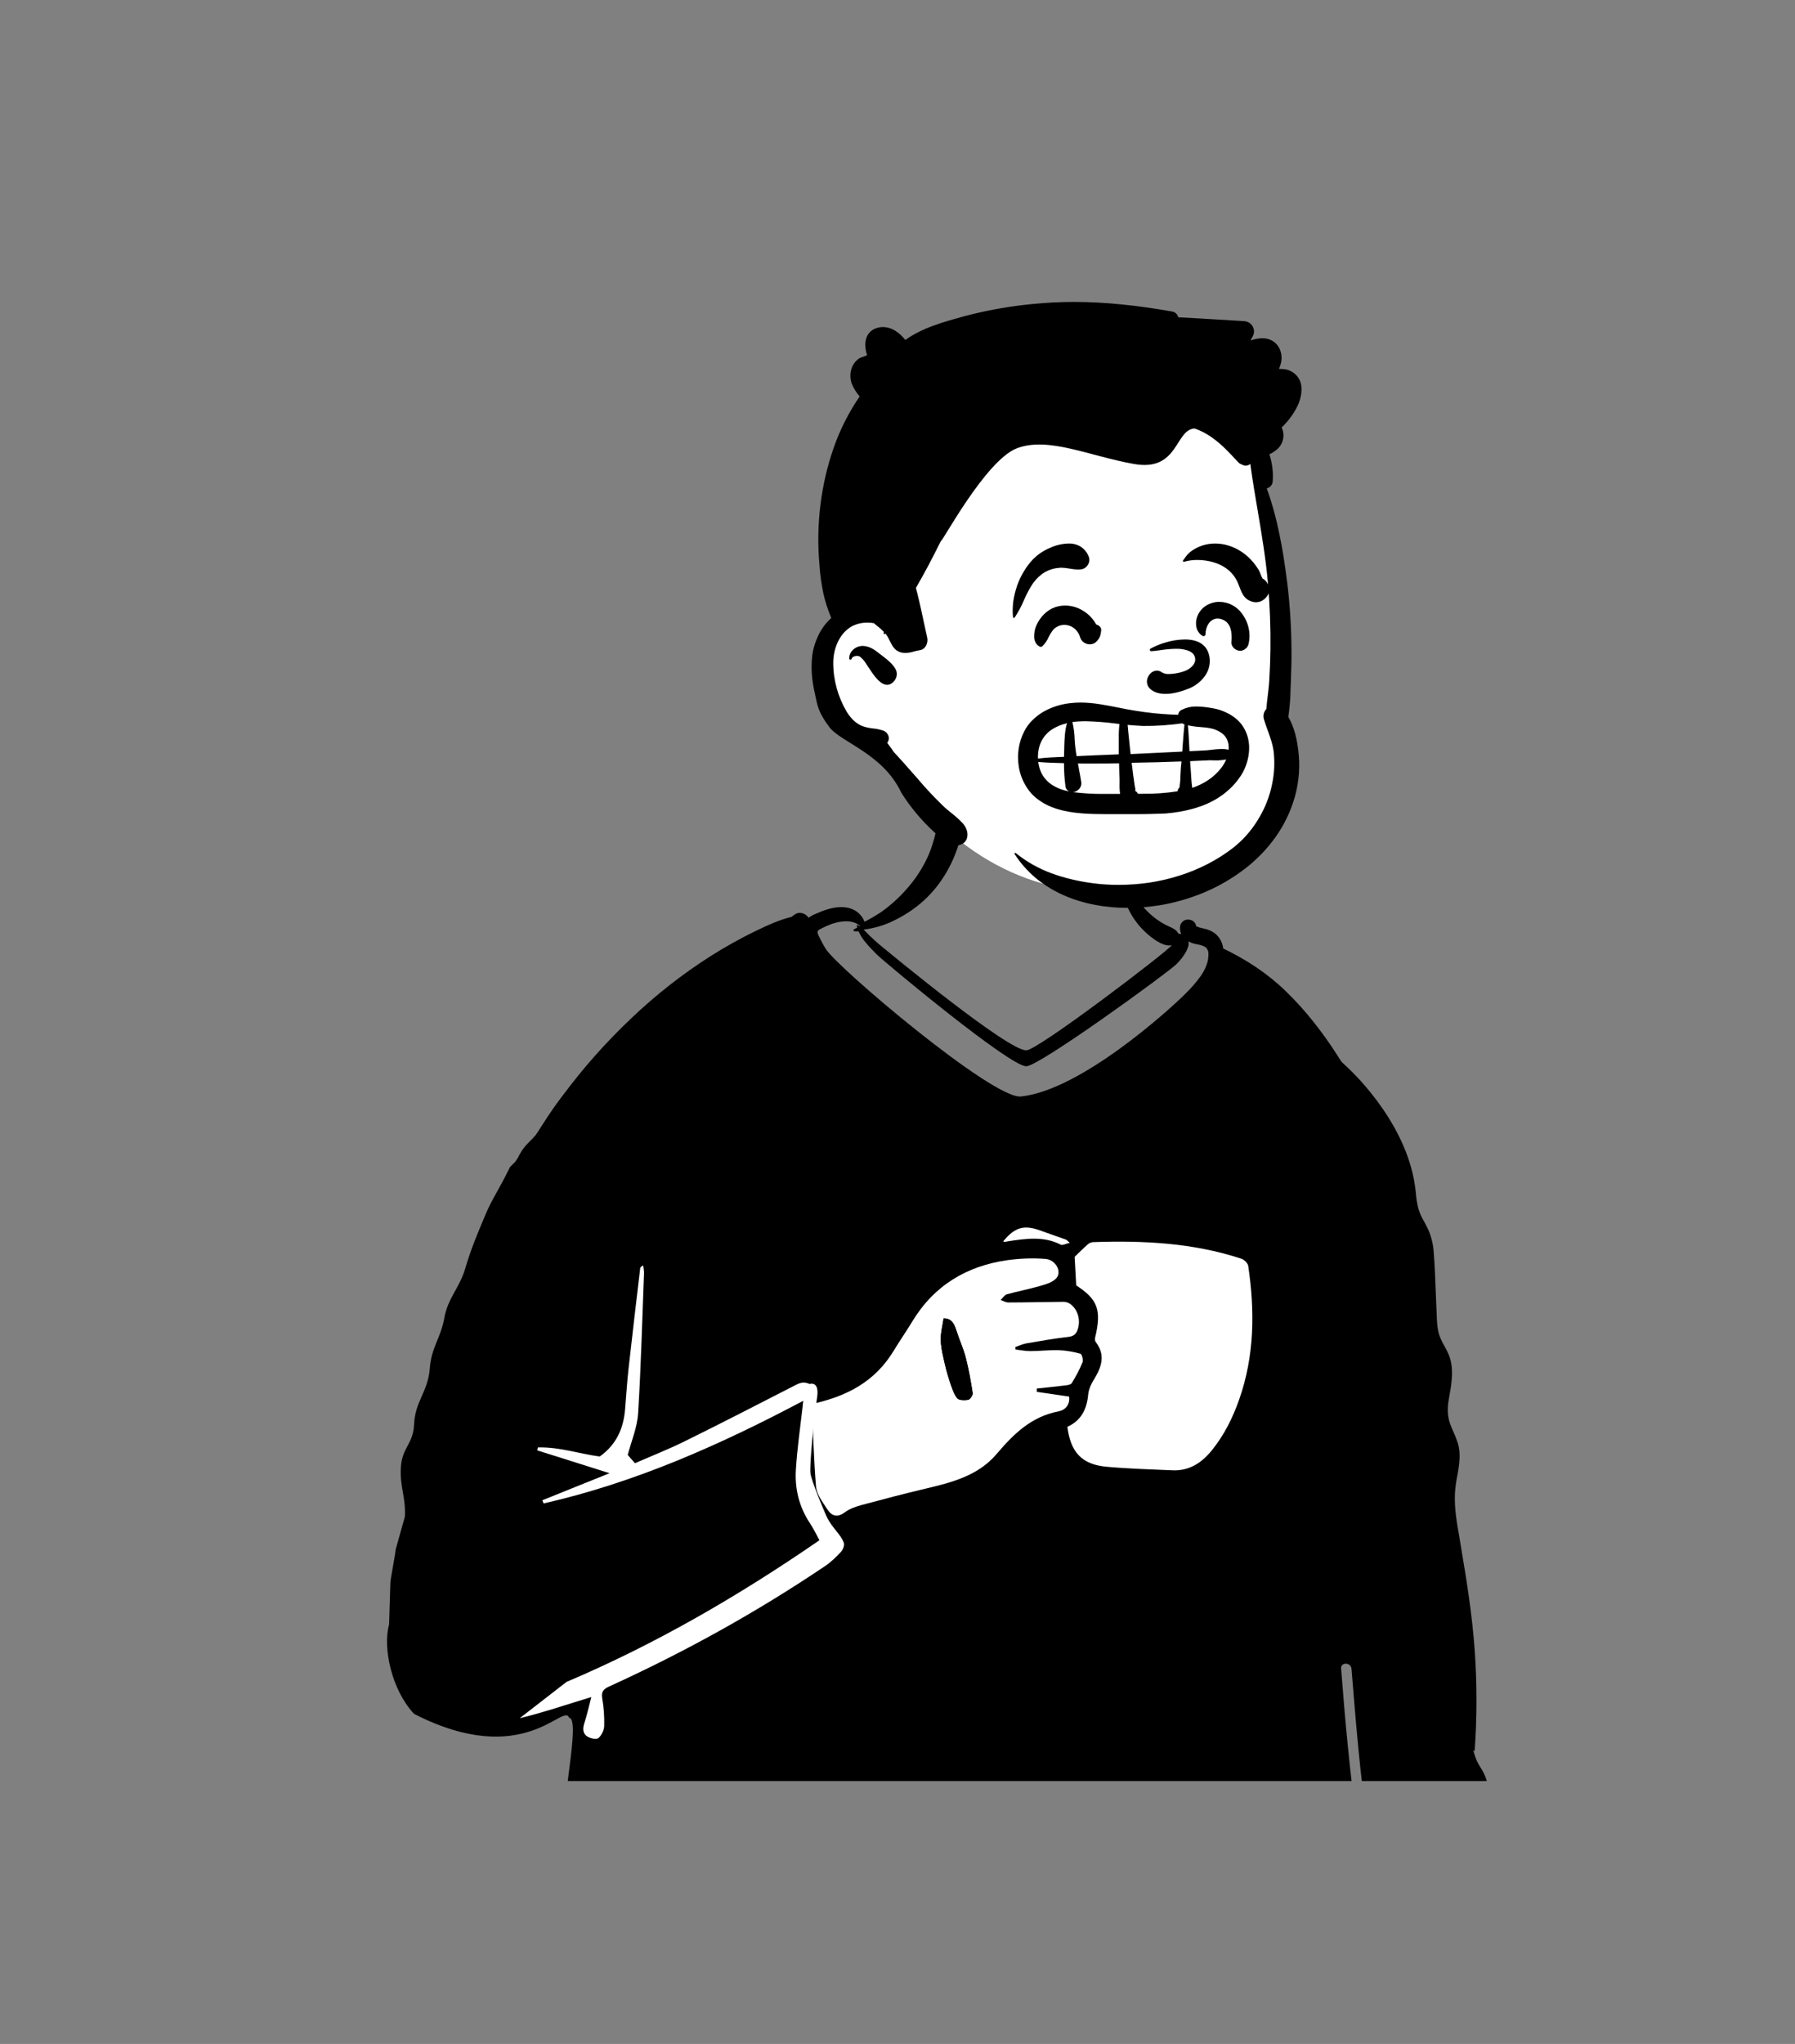 <svg enable-background="new 0 0 1366 1555" viewBox="0 0 1366 1555" xmlns="http://www.w3.org/2000/svg">
<rect x="0" y="0" width="1366" height="1555" fill="#808080" stroke="none"/>
<svg y="-200">
<path d="m470 1746.9h574.4v151.4h-574.4z" fill="none"/><g transform="translate(3962 1773)"><path d="m-2839.1-235.8c.1.2.2.5.3.7.3.9.7 1.9 1.2 2.8.7 1.4 1.5 2.7 2.3 4 1.9 2.9 3.4 6 4.5 9.3.7 2.5.9 5.1.6 7.7s-1.3 5.1-2.7 7.2c-1.9 2.8-4.6 5-7.7 6.4-3.1 1.3-6.4 2.3-9.7 2.8-24 4.4-49 7.3-71.1 9.9-2.6-17.7-4.9-37-7-59.1-2-20.4-3.6-41.1-5.1-59.3-.1-1.1-.6-2.2-1.5-2.9-.8-.6-1.8-1-2.8-1-1.1 0-2.1.4-2.8 1.1-.6.7-1 1.7-.8 2.7 1.6 20.3 3.2 40.2 5.2 59.8 2.2 22.2 4.5 41.7 7.1 59.5-3.3.4-8.3 1-13.4 1.6-3.3.4-6.6.9-9.9 1.3-8.8 1.2-17.8 2.5-26.7 2.5-1.8 0-3.6-.1-5.3-.2-5.1-.4-10.1-1.1-15.1-2-6.1-1-12.4-2.1-18.7-2.1-2.1 0-4.1.1-6.2.4-7.2.9-14.4 2.1-21.5 3.3-6.6 1.1-13.5 2.3-20.2 3.2-13 1.7-26.7 3-40.8 3.9-20.2 1.4-41.5 2-65.1 2-34.1 0-67.5-1.3-104.4-3-16.2-.7-29.5-1.8-42.1-3.3-7.4-1-14.8-1.6-22.3-1.7-5.5 0-11 .5-16.4 1.6-1 .2-1.9.4-3 .6-6.2 1.4-12.4 2.4-18.7 2.9-.9 0-97 3.1-98 3.1-4.9-.1-8.1-8.3-13-9l-40-14c-6.9-.8 10.4-72.4 1-73-4.1-12.2-34 40-118-3-16.9-18-24-50-19-68l1-32c.2-3.4 3.8-21.5 4-25l7-25c.8-15.6-4-22.2-3-38 1-14.7 9.4-17.5 10-32 .7-18 10.6-24.7 12-43 1.2-16 8.3-22.9 11-38 2.7-15.5 11.6-22.9 16-38 4.6-15.4 8.8-25.2 15-40 5.3-12.8 10.8-20 19-37l4-4 2-3c6.1-12.7 11.2-12 18.5-24.3 3.6-6.2 7.5-12.1 11.8-17.9 4.2-5.8 8.9-11.2 13.9-16.4 10.1-10 21.5-18.6 34-25.5 2.6-1.4 5.1-2.9 7.5-4.6s4.5-3.8 6.2-6.2c1-1.4 1.9-2.9 2.8-4.3 2.2-3.8 4.8-7.3 7.7-10.5 2.4-2.4 5.3-4.3 8.5-5.6 3.2-1.2 6.5-2.1 9.9-2.4 2.5-.3 5-1 7.3-2.1 2.2-1.2 4.3-2.8 6-4.7.7-.7 1.5-1.5 2.2-2.2 3.4-3.5 6.9-7.1 11.1-9.9 6.3-4.1 13.7-5.2 20.9-6.3l198.7 107.3 145-16 14.9-86.3c5.5 1.8 10.6 5 15.5 8l.6.4m181.3 587.9h.1m-175-583.8c9.2 5.7 19.6 12.2 33.8 20.9 10.7 6.5 21 13.5 31 21.1s19.2 16 27.6 25.3c17.6 19.8 30 40.3 36.7 61.2 1.9 5.9 3.3 12 4.2 18.1.3 1.9.5 3.9.7 5.8.3 3.9.9 7.8 1.9 11.7 1.1 3.6 2.7 7 4.6 10.2 1 1.9 2.1 3.9 3 5.9 2.4 5.6 3.8 11.6 4.1 17.6.7 9 1.1 18.1 1.4 27 .2 4.7.4 9.6.6 14.4.1 1.5.1 3 .2 4.4.2 5.5.3 11.1 1.9 16.3 1 3 2.4 5.9 4 8.6 1.2 2.1 2.2 4.2 3.2 6.4 1 2.4 1.7 4.9 2.1 7.5.4 2.5.5 5 .5 7.6-.2 5.1-.8 10.2-1.8 15.2-.3 1.6-.5 3.2-.8 4.8-.5 2.8-.7 5.7-.6 8.6s.6 5.7 1.5 8.4c.8 2.4 1.8 4.7 2.8 7 1.3 2.7 2.3 5.5 3.3 8.3 1.2 4.1 1.6 8.4 1.3 12.6s-.9 8.3-1.7 12.4c-.9 4.4-1.5 9-1.8 13.5-.5 11.2 1.5 22.4 3.4 33.2.3 2 .7 4 1 6.1 4.8 28.3 8.8 53.8 10.7 80.5.9 12.7 1.3 25.6 1.3 38.1 0 12.7-.5 25.5-1.4 38.1-.7-.7-1.7-1.1-2.7-1.1-4.6 0-9.5.2-14.1 2.3"/><path d="m-3031.1-823.7 6.1 2.1 14.3 9.8 49.7 145.1h-36z"/></g><path d="m-2562.3-1490.9c4.8-12.2 10.1-24.1 15.8-35.4 11.6-23.2 25.3-45.4 40.8-66.3s32.8-40.4 51.7-58.3c18.7-17.9 39.2-34 61.1-47.9 10.8-6.8 22-13.1 33.5-18.7l1.7-.8c7.8-3.8 16.8-7.9 25.9-10.1.9-.7 1.8-1.3 2.8-2 1.1-.7 2.3-1.1 3.6-1.1s2.7.4 3.8 1c1.2.7 2.2 1.6 2.9 2.7 1.1-.8 2.3-1.5 3.5-2.1l1.3-.6c5.6-2.5 12.9-5.4 20.1-5.4 2.1 0 4.2.3 6.2.8 5.3 1.4 9.6 5.3 11.5 10.4 4.4-2.3 8.7-4.8 12.9-7.6 6.7-4.8 12.9-10.3 18.3-16.4 5.5-6 10.2-12.6 14.1-19.8 3.9-7.1 6.7-14.8 8.5-22.7.4-2.1 1.5-3.9 3.2-5.2 1.5-1.1 3.4-1.7 5.3-1.6 1.6 0 3.3.4 4.8 1.1s2.8 1.7 3.8 3c1.7 2.2 2.2 5.1 1.4 7.8-2.5 9.3-6.4 18.1-11.5 26.3s-11.4 15.5-18.9 21.7c-6.1 5-12.7 9.2-19.8 12.6-7.1 3.5-14.9 5.8-22.8 6.7.8.7 1.5 1.5 2.3 2.3.7.7 1.3 1.4 2 2.1 3.3 3.2 6.8 6.3 10.4 9.2 7.3 6 94.8 78.3 109.1 78.3 8.8 0 108.6-76.1 110.7-80-.6.1-1.3.2-1.9.2-2.8 0-6-1.2-9.7-3.5-2.9-1.9-5.6-4-8.1-6.3-5.1-4.7-9.3-10.2-12.5-16.3s-5.4-12.6-6.4-19.4c-.5-3.4-.6-6.8-.3-10.2s1.1-6.7 2.4-9.8c.1-.3.4-.5.8-.6.4 0 .8.3.8.8.6 7.2 2.2 14.3 4.6 21 1.2 3.3 2.8 6.5 4.7 9.5 1.9 3.1 4.2 6 6.8 8.6 4.7 4.8 10.3 8.8 16.4 11.6l.9.4c2.7 1.2 5.4 2.6 6.5 5.2h.4c.3 0 .6 0 .9.1s.7.2 1 .3c-.8-1.6-1.1-3.3-1-5.1 0-1.7.7-3.3 2-4.5 1.1-1 2.6-1.5 4.1-1.5 1.4 0 2.8.4 3.9 1.2 1.2.9 2.1 2.2 2.3 3.7-.1-.2-.2-.4-.2-.4s-.1 0-.1.1c0 .2.1.5.4.5 0 .1 0 .3.1.4v.2-.1c0-.1 0-.2 0-.3v-.1c.1.1.3.1.4.1h.1c.1 0 .3.1.5.2.3.2.7.3.9.4 1 .3 2 .6 3.1.8.8.2 1.7.4 2.5.6 4.4 1.3 7.6 3.5 9.8 6.6 1.7 2.4 2.7 5.2 3.1 8.1 8.7 4.2 17.1 8.9 25.1 14.3s15.5 11.4 22.4 18.1c7.6 7.4 14.8 15.3 21.4 23.7 6.6 8.3 12.7 16.9 18.4 25.9 10.3 16.1 20.1 34.5 29.9 56.1 8.5 18.7 16 37.4 24.7 59.8l1.2 3.2c6.6 17 9.4 26.4 11.2 32.8 3.2 11.1 5.3 22.5 6.3 34 .1 2-.5 4-1.7 5.7m-445.9-294.3c-4.6.1-9 1.1-13.2 2.9-2.1.9-4.2 1.8-6.2 2.9l-.4.2c-2.4 1.3-2.3 2.2-1.2 4.8 1.6 3.4 3.4 6.8 5.4 10l.1.2c8.5 14 127.2 114.6 148.6 112.3 46-5 112.6-66.1 122.6-75.7l1.8-1.8c4.6-4.4 8.7-9.1 12.4-14.2 1.8-2.6 3.3-5.4 4.4-8.4 1.1-2.8 1.5-5.8 1.4-8.8 0-2-1-3.9-2.7-5-1.7-.9-3.6-1.5-5.6-1.8-.5-.1-1-.2-1.5-.3-1.9-.4-3.7-1.1-5.4-2 .3 1.5.2 3.1-.4 4.6-.6 1.7-1.4 3.4-2.4 4.9-1.8 2.9-4 5.5-6.4 7.9-7.6 7.3-104.4 77.6-114.2 77.6-12.8 0-107.1-78.6-113.6-84.9l-1.4-1.4c-2.2-2.2-4.7-4.8-7-7.6-2.3-2.6-4.2-5.6-5.6-8.7h-.4c-.9 0-1.8 0-2.7-.1-.4 0-.7-.3-.8-.7-.1-.3.1-.6.4-.8.8-.4 1.6-.8 2.5-1.3-.2-.5-.3-.9-.4-1.3 0-.1 0-.3.1-.4s.2-.2.4-.2c.1 0 .2 0 .2.1.5.3.9.6 1.4.9.1-.1.3-.1.4-.2-2.4-2.4-6-3.7-10.6-3.7z" transform="translate(2934 2626)"/><g transform="translate(5380 721)"><path d="m-4570.3-270.9c56.8 0 115.5 44 136.3 72.1 17.5 23.6 26.9 130.4 26.9 202.5 0 15.1 8.3 43.5 5.9 58-8.9 52.9-47.7 97.3-124.5 97.3s-131.9-30.4-188.9-112.2c-27.7 0-41.1-21.2-41.3-54.8-.2-33.5 26.7-45.7 26.7-45.7s-9.6-132.3 14.6-166.7c24.2-34.5 87.5-50.5 144.3-50.5z" fill="#fff"/><path d="m-4570.3-270.9c56.8 0 115.5 44 136.3 72.1 17.5 23.6 26.9 130.4 26.9 202.5 0 15.1 8.3 43.5 5.9 58-8.9 52.9-47.7 97.3-124.5 97.3s-131.9-30.4-188.9-112.2c-27.7 0-41.1-21.2-41.3-54.8-.2-33.5 26.7-45.7 26.7-45.7s-9.6-132.3 14.6-166.7c24.2-34.5 87.5-50.5 144.3-50.5z" fill="#fff"/><path d="m-4471-195c-15 1-12 33-46 27s-65-21-89-12-57.8 73-58 70.6c-6.9 14-13 25.4-19 35.7l1 3.8c2 7.9 3.7 16 5.4 23.9.7 3.3 1.5 6.7 2.2 10.1.5 2.4 0 4.9-1.4 6.9-.9 1.4-2.4 2.4-4 2.6-1.5.3-3.1.6-4.5 1-2.2.7-4.5 1.1-6.8 1.2-1.3 0-2.6-.2-3.8-.6-4.5-1.5-6.1-4.9-7.9-8.5-.5-1-1-2-1.6-3.1-.5-.9-1.2-1.8-1.8-2.6l-.2.2c-.1.1-.3.2-.4.2-.3 0-.5-.1-.7-.4-.1-.2-.1-.4-.1-.5l.3-.7c-1.7-1.7-3.4-3.3-5.3-4.7-.8-.6-1.6-1.3-2.4-2-1.5-.3-3.1-.4-4.6-.4-4.3-.1-8.6.9-12.4 2.9-2.3 1.4-4.4 3.1-6.2 5.2-1.7 2.1-3.2 4.3-4.3 6.8-2.3 4.9-3.4 10.3-3.4 15.8 0 13 3.6 25.8 10.2 37 1.4 2.4 3.1 4.5 5.1 6.5 2 1.9 4.3 3.5 6.8 4.5 2.6.9 5.4 1.5 8.1 1.8 2.7.2 5.3.8 7.8 1.6 1.9.7 3.3 2.1 4 4 .5 1.5.4 3.3-.5 4.7-.1.2-.2.3-.3.5 0 .1-.1.1-.1.2l1.6 2.1c1 1.3 2.1 2.9 3.2 4.6 1.7 1.9 3.4 3.8 5.1 5.6 1 1.1 2.1 2.2 3.1 3.4 3.4 3.8 6.8 7.7 10.1 11.5 1.5 1.8 3.1 3.6 4.7 5.4 4.1 4.6 8.7 9.5 14.6 15.2 2 2 4.3 3.8 6.5 5.6 3.1 2.4 6 5 8.7 7.9 1.3 1.5 2.3 3.2 2.9 5.1.6 1.8.7 3.7.3 5.6-.6 2.5-2.4 4.5-4.8 5.3-1.2.5-2.5.7-3.8.7-5.7 0-10.8-4.8-14.9-8.7-.4-.4-.8-.7-1.2-1.1l-.2-.2c-9.7-8.8-18.2-19-25.2-30.1-14.1-30-46-38.2-54.9-50.1s-8.9-16.7-11-25.9c-1.1-4.7-1.8-9.5-2.2-14.3-.3-4.6-.2-9.2.3-13.8.7-5.5 2.3-10.7 4.7-15.7 1.2-2.5 2.6-4.8 4.3-7.1 1.6-2.2 3.5-4.2 5.5-6l-.3-.8c-2.4-5.8-4.3-11.7-5.7-17.8-1.5-7.2-2.5-14.6-3-21.9-1.4-15.5-1.1-31.2.9-46.6 1.8-14.5 5.2-28.8 10-42.6s11.5-26.9 19.7-38.9c-2.4-2.7-4.4-5.9-5.8-9.2-.7-1.7-1.1-3.4-1.2-5.2-.3-3.7.6-7.4 2.6-10.5 1-1.5 2.3-2.8 3.8-3.9.9-.6 1.9-1 3-1.3.8-.2 1.6-.6 2.4-.9l.5-.3c.5-.3.4-.4.2-.8-.2-.5-.4-1-.5-1.6-1-4.4-.9-8.2.3-11.3 1.4-3.6 4.1-6 8.2-7.2 1.4-.4 2.8-.6 4.3-.6 3.4.1 6.6 1.1 9.4 2.9 2.9 1.8 5.4 4.2 7.5 6.9 6.7-4.6 14-8.2 21.6-10.9 7.5-2.8 15.3-4.9 23.2-7.1 17-4.5 34.4-7.6 51.9-9.3 10.4-1 20.9-1.6 31.4-1.6 12.5 0 25 .7 37.5 2 11.9 1.2 24.1 2.9 37.4 5.3 2.3.3 4.2 2.1 4.8 4.4 10 .5 20.1 1.1 29.9 1.7 6.6.4 13.4.8 20 1.2 1.4.1 2.8.5 4 1.2 2.2 1.4 3.6 3.8 3.7 6.4 0 1.4-.3 2.8-1 4-.6 1.1-1.2 2.2-1.7 3.1l.7-.2c2.7-.9 5.5-1.4 8.3-1.5 2.4 0 4.8.5 7 1.6 3 1.6 5.3 4.1 6.5 7.2s1.5 6.5.8 9.7c-.4 1.7-.9 3.3-1.6 4.9h1.5c.9 0 1.8.1 2.6.2 1.8.2 3.5.7 5 1.5 4.7 2.4 7.8 7.1 8 12.4.3 5.2-1.1 10.8-4.2 16.4-2.9 5.2-6.6 10-10.9 14 1.3 2.6 1.7 5.6 1.2 8.5-.5 2.8-1.8 5.3-3.7 7.3-2 1.9-4.3 3.5-6.8 4.6 2.2 6.8 3.1 13.9 2.5 21-.1 1.2-.7 2.3-1.5 3.2s-1.9 1.5-3 1.7c4.1 11.5 7.3 23.2 9.7 35.2 2.2 10.5 4 22 5.8 36 2.1 17 3.2 34.1 3.3 51.2.1 7.7-.1 15.5-.4 23.2l-.1 2.9c-.1 1.8-.2 3.5-.2 5.3-.1 6.7-.7 13.4-1.7 20.1 4.3 7.3 6.9 16.9 8 29.3 1 12.2-.5 24.4-4.4 36-3.6 10.7-8.9 20.6-15.8 29.5-6.8 8.8-14.9 16.6-24 23.1-9.1 6.6-19 12.1-29.4 16.3s-21.2 7.3-32.2 9.1c-8.1 1.3-16.3 2-24.4 2-8.4 0-16.7-.7-24.9-2.3-8.1-1.5-16-3.9-23.6-7.2-7.5-3.3-14.5-7.5-20.9-12.7-6.5-5.4-12.2-11.7-16.7-18.8-.1-.2-.1-.4 0-.5.1-.2.3-.3.5-.3.1 0 .3 0 .4.1 4.1 3.3 8.5 6.3 13.1 8.9 4.5 2.5 9.2 4.7 14.1 6.5 9.9 3.6 20.1 6 30.5 7.4 6.9 1 13.8 1.4 20.7 1.4 7.8 0 15.5-.6 23.2-1.7 7.7-1.2 15.3-2.9 22.8-5.3 7.4-2.3 14.6-5.3 21.5-8.8 6.8-3.5 13.3-7.6 19.4-12.3 7.1-5.6 13.2-12.3 18.1-20 2.4-3.8 4.6-7.8 6.4-11.9s3.3-8.4 4.4-12.8 1.9-9 2.3-13.6.3-9.2-.1-13.8c-.6-6.2-2.7-11.9-4.7-17.4-1-2.8-2-5.6-2.9-8.5-.8-2.7-.1-5.6 1.9-7.7.2-3.4.7-7 1.1-10.4.4-3.6.9-7.4 1.1-11 .5-8.1.8-16.2.9-24.2.2-16-.4-32.9-1.9-50.2-1.6-18.4-4.7-36.8-7.7-54.6-2-11.8-4.1-24-5.7-36.1-.9.9-2.1 1.3-3.4 1.4-.9 0-1.7-.2-2.5-.6l-.2-.1s-1.4-.7-1.4-.7c-1.9.3-16-20.9-35-26.9zm-233.9 195c-1.4 0-2.7-.5-3.9-1.2-4.2-2.8-7-7.2-9.8-11.4-.3-.4-.6-.9-.9-1.3l-.3-.5c-.3-.4-.5-.8-.8-1.2-1-1.7-2.2-3.3-3.7-4.7l-.4-.4c-.6-.6-1.3-1-2.1-1.2-.4-.1-.7-.1-1.1-.1-.8 0-1.6.2-2.4.5-.7.3-1.3.9-1.6 1.6l-.1.2c-.1.4-.4.6-.8.6-.5 0-.9-.3-.9-.8-.1-2.5.9-4.9 2.7-6.6 2-2 4.8-3.1 7.6-3.1.7 0 1.3.1 2 .2 4.2.7 7.6 3.2 10.7 5.7l1.6 1.2.8.6c3.6 2.8 7.7 6 9.9 10.1 1.3 2.5 1.1 5.5-.4 7.9-.7 1.1-1.6 2.1-2.7 2.8-.9.7-2.1 1.1-3.4 1.1z"/></g><g transform="translate(1641 1239)"><path d="m-841.2-492.8c10.9-6.6 51.7-1.8 83.8 0 25.5 1.4 43.6-1.4 49.5 2.5 13.2 8.9 6.8 51.7-15.9 57.5-22.7 5.9-106.7 14-121.2 0s-15.7-48.2 3.8-60z" fill="#fff"/><path d="m-775.4-419.6c-2 0-4.1 0-6.5 0h-2.8c-1.5 0-3 0-5 0-1.5 0-3 0-4.5 0h-.1c-1.5 0-3.1 0-4.7 0-12 0-25.9-.3-37.7-4-2.9-.9-5.7-2-8.3-3.4-2.6-1.3-5.1-3-7.4-4.8-2.3-1.9-4.4-4.1-6.2-6.6-1.9-2.7-3.5-5.6-4.7-8.6-1.1-2.8-2-5.8-2.4-8.8-1.5-9.1-.1-18.5 4.1-26.7 1.6-3.2 3.7-6.1 6.3-8.6 2.5-2.5 5.3-4.6 8.3-6.4 6.2-3.5 13-5.7 20.1-6.5 2.7-.3 5.4-.5 8.1-.5 9.8 0 19.7 2 29.2 3.9 4.3.9 8.7 1.7 13.1 2.4 8.8 1.4 17.7 2.4 26.7 2.8 1.9.1 3.8.1 5.4.2.2-1.8 1.3-3.3 3-3.9 3.2-1.6 6.7-2.4 10.3-2.4h1.1c4 .1 7.9.6 11.8 1.3 3.6.6 7.1 1.7 10.4 3.3 3.3 1.5 6.4 3.6 9 6.1 2.9 2.8 5.1 6.3 6.5 10s2 7.6 1.9 11.5c-.1 4-.8 7.9-2.1 11.7s-3.1 7.4-5.5 10.6c-2.1 3-4.6 5.8-7.3 8.3-2.6 2.4-5.4 4.6-8.4 6.5-2.9 1.9-6 3.5-9.2 4.9s-6.6 2.5-9.9 3.5c-6.9 1.9-14 3.1-21.2 3.7-6.1.2-13 .5-21.4.5zm33.5-40.1h-.2c-12.1.5-24.8.8-37.7 1 .4 3.1.8 6.4 1.2 9.7.3 2.4.7 4.8 1.1 7.6.1.3.1.7.2 1.2.3.8.4 1.7.3 2.6l-.1.4c.7.3 1.3.8 1.7 1.4.1.2.3.5.4.7h3.3c9 .1 18-.5 26.9-1.9v-.2c.1-1.1.6-2 1.4-2.7.4-2.8.7-5.7.7-8.6.1-1.3.1-2.6.2-3.8.1-1.7.2-3.5.4-5.2.1-.7.2-1.4.2-2.2zm-83.4 23.2h.2c.3.1.7.1 1 .2 7.6.9 15.3 1.4 22.9 1.3h6.6 6c-.4-2.7-.5-5.4-.4-8.1 0-1 0-2 0-2.8v-.5c-.2-3.9-.3-7.9-.4-11.9-6.3.1-13 .2-19.8.2-2.6 0-5 0-7.4 0l-4.1-.1c.3 1.5.6 3 .8 4.5.6 3.1 1.2 6.3 1.7 9.5.4 1.9-.2 3.8-1.4 5.3-1.4 1.6-3.4 2.6-5.6 2.6 0-.2 0-.2-.1-.2zm-25.6-22.8c.3 2.4.9 4.8 1.8 7 1.8 4.4 5 8.1 9 10.6s8.5 4.1 13.1 4.9c-1.8-.6-3.1-2.3-3.2-4.2-.8-5.8-1.1-11.6-1.1-17.4-6-.2-12.9-.3-19.6-.9zm131.9-1.3c-1.1 0-2.3 0-3.4.1-3.7.2-7.5.3-11.2.5l-1.7.1c0 .6.1 1.2.1 1.9.2 2.2.3 4.6.5 6.9.1 1 .1 2.1.2 3.1.1 2.8.4 5.6.8 8.4 4.3-1.4 8.3-3.4 12.1-5.9s7.2-5.7 10-9.3c1.5-2 2.8-4.1 3.7-6.4-3 .6-6.1.8-9.2.7h-1zm-110-28.2c-3.9.9-7.6 2.4-10.9 4.4-3.4 2.1-6.1 4.9-8.1 8.4-1.2 2.1-2 4.4-2.5 6.8s-.7 4.9-.6 7.3c6.6-.8 13.4-1.1 19.8-1.3 0-1.3.1-2.5.1-3.6l.1-3c0-.4 0-.8 0-1.2.2-5.5.4-12.4 2.1-17.8zm14.1-1.5c-2 0-3.9.1-5.8.2-1.4.1-2.8.2-4.2.4 1 4.3 1.6 8.6 1.7 13 .1 2.2.3 4.2.5 6.1.2 2.1.6 4.3 1 6.9l1.6-.1c7.8-.4 15.8-.7 23.4-1 2.3-.1 4.7-.2 7.1-.3 0-2.1 0-4 0-5.7v-1.9c0-1.4 0-2.9 0-4.4-.1-3.7.1-7.4.5-11.1l-3.4-.4-.8-.1c-7-.9-14.3-1.4-21.6-1.6zm32 2.8c.2 1.4.3 2.8.4 4.1.1.7.1 1.4.2 2.1.4 3.9.8 7.9 1.3 12.4l.4 3.6c11.2-.5 23.1-1.1 37.5-1.8l1.8-.1.5-6.9c.3-4.4.7-9.1 1.2-13.8l-.4-.1c-.5-.2-.9-.4-1.3-.7-9.9 1.4-19.9 2.1-29.9 2h-.1c-3.5-.2-7.1-.4-11.6-.8zm45.9.3c.4 4.6.7 9.4.9 14 .1 1.9.2 3.8.3 5.7l8.2-.4c1.5-.1 2.8-.2 4.1-.2 1.5-.1 3.1-.3 4.7-.5 2.5-.3 5-.5 7.5-.6 1.8 0 3.5.2 5.3.6.3-3.8-.3-9-5.3-12.7-2.4-1.7-5.1-2.9-7.9-3.5s-5.7-.9-8.6-1.1c-3-.2-6.1-.6-9.2-1.3zm-17.1-23.9c-5.2 0-9.3-1.4-12-4.2-1.1-1.1-1.8-2.5-2-4.1-.2-1.5 0-2.9.6-4.3s1.5-2.6 2.7-3.6c1.2-.9 2.6-1.4 4.1-1.5 1.4 0 2.8.5 3.9 1.3 1.6 1 3.5 1.4 5.4 1.3 3.6-.1 7.2-.7 10.6-1.8l.3-.1c1.7-.5 3.3-1.3 4.7-2.3 1.5-1 2.8-2.3 3.6-3.9.9-1.6 1-3.4.4-5.1-.7-2.2-2.6-3.8-5.6-4.8-2.5-.8-5.1-1.2-7.7-1.2-.5 0-.9 0-1.4 0-3.7.1-7.4.4-11.1 1-2.4.3-4.8.7-7.3.8h-.1c-.4 0-.8-.3-.9-.7-.1-.5 0-.9.4-1.2 3.7-2 7.7-3.7 11.8-4.8 4.6-1.4 9.4-2.1 14.3-2.2 5.3 0 9.6 1.1 12.7 3.2 3.7 2.5 5.8 6.4 6.3 11.6.4 4.9-1.1 9.7-4.1 13.6s-6.9 6.9-11.4 8.8l-.3.1c-2.7 1.1-5.6 2.1-8.5 2.8-2.9.8-6.1 1.3-9.4 1.3zm57.1-32.8c-.1 0-.3 0-.4 0l-.7-.1c-.4 0-.7-.1-1-.2-1.4-.4-2.6-1.2-3.5-2.4-.9-1.1-1.4-2.5-1.3-3.9l.1-.8c.2-2.8.2-7-1.1-10.4-.6-1.6-1.5-2.9-2.7-4.1-1.4-1.2-3.1-2-4.9-2.4-.6-.1-1.2-.2-1.9-.2-2.8 0-5.3 1.5-6.8 3.8-1.6 2.4-2.4 5.2-2.4 8.1 0 .8-.7 1.5-1.5 1.5-.3 0-.5-.1-.7-.2-2.4-1.4-4.1-3.8-4.7-6.5s-.4-5.6.6-8.2c1.2-3.2 3.3-6 6.2-8 2.9-1.9 6.2-3 9.6-3.2h1c6.8 0 13.1 3.3 17.1 8.7 2.5 3.3 4.3 7.1 5.2 11.2s.9 8.3-.1 12.4c-.4 1.3-1.1 2.5-2.2 3.3-1.2 1-2.5 1.6-3.9 1.6zm-151.9-3c-.3 0-.6-.1-.9-.2-1.3-.6-2.4-1.7-3.1-3s-1.1-2.8-1.1-4.2c-.1-3 .4-6 1.6-8.7 1.4-3.2 3.3-6.1 5.8-8.6s5.4-4.4 8.7-5.5c2.4-.8 5-1.2 7.5-1.2 4.8 0 9.6 1.4 13.7 4 4.1 2.5 7.6 6.1 9.9 10.4 2 .6 4.1 2.1 3.8 4.6-.4 3.6-1 5.7-3.5 8.3-1.3 1.4-3.1 2.2-5.1 2.2-1.6 0-3.2-.5-4.5-1.4-1.4-.9-2.4-2.3-2.9-3.9l-.1-.2c-.7-2.6-2.3-5-4.5-6.7-2.1-1.7-4.8-2.6-7.5-2.6-3.4 0-6.7 1.6-8.8 4.2-1.2 1.6-2.2 3.3-3.1 5.1-1.1 2.6-2.7 4.9-4.7 6.9-.3.4-.7.5-1.2.5zm-20.6-22c-.3 0-.6-.3-.6-.6-.4-4-.3-7.9.2-11.9.6-4.1 1.6-8.1 2.9-12 1.4-3.9 3.1-7.6 5.3-11.1 2-3.4 4.5-6.6 7.2-9.4 3.5-3.4 7.5-6.1 11.9-8 4.6-2.2 9.7-3.5 14.8-3.6 3.2-.1 6.4.7 9.2 2.4 3 1.9 5.2 4.8 6.3 8.1.6 1.9.3 3.9-.7 5.5-.9 1.7-2.5 3-4.4 3.5-1.1.2-2.2.3-3.4.3-2.1-.1-4.2-.3-6.2-.7-2.1-.4-4.2-.6-6.2-.7-.5 0-1 0-1.5.1-5 .3-9.7 2-13.7 5-3.2 2.5-5.9 5.6-8 9.1s-3.9 7.1-5.5 10.8c-1.9 4.5-4.3 8.9-7 13-.2.1-.4.2-.6.2zm184.2-11.9c-.9 0-1.7-.1-2.6-.4-6.3-1.8-8-6.3-9.9-11.4-.4-1-.8-2-1.2-3-1.8-4.2-4.6-7.8-8.3-10.6-5.6-4.3-14-6.8-22.5-6.8-3.4 0-6.8.4-10.1 1.4-.1 0-.1 0-.2 0-.3 0-.6-.2-.7-.4s-.1-.4.1-.6c.5-.6.9-1.2 1.3-1.8 1.2-1.8 2.6-3.4 4.3-4.8 5.4-4.1 11.9-6.3 18.7-6.3 3.5 0 7 .5 10.4 1.6 3.3 1 6.5 2.5 9.4 4.4s5.6 4.1 7.9 6.7c2.2 2.3 4 4.9 5.7 7.6.5 1 .9 2 1.3 3 .4 1.1.8 2.1 1.4 3.2 2.7 1.5 4.6 4.2 5.2 7.3.2 1.2.1 2.5-.3 3.7-.4 1.3-1.2 2.5-2.1 3.5l-.2.2-.6.6c-1.9 1.9-4.4 2.9-7 2.9z"/></g><path d="m371.7 1128.4c-15.7 48.7-28.1 98.2-35.7 148.8-2.6 17.4-4.2 34.9-6.8 52.3-.9 6.1-.8 13.2-8.6 15.8-.7.2-1.2 1.9-1.3 3-3.3 34.7-4.2 69.5 0 104.1 3.1 25.8 17.7 38.4 43.7 40.6 24 2 46.3-4.2 68-13.4 67.6-28.7 130.8-65.3 192.5-107.8-2.4-4.4-4.5-8.8-7.2-12.9-8.4-12.6-11.7-26.6-10.7-41.3 1-15.9 3.3-31.6 5.1-47.5.1-1.2.2-2.4.5-4.4-63.4 33.6-128 62.3-197.6 78.1-.3-.8-.7-1.6-1-2.4 16.7-6.7 33.4-13.5 51.2-20.6-19-6-37.1-11.7-55.1-17.4.2-.7.4-1.5.5-2.2 16.5-.5 32.2 5 47.1 6.9 12.8-9.1 18.1-21.5 19.3-35.9.9-10.5 1.5-21.1 2.7-31.5 2.8-25.3 5.8-50.5 8.8-75.8.1-.7.6-1.4 2.3-2.1.2 2 .7 4 .6 6-1.4 35.6-2.3 71.2-4.5 106.7-.7 10.4-5 20.6-7.9 31.4.9 1 2.9 3.4 5.5 6.3 12.3-5.4 25.4-10.5 37.9-16.7 28.4-14 56.5-28.5 84.6-42.9 3.5-1.8 6.3-2.5 10.4-.7 5 2.2 10.7 3 16.2 3.9 1.5.2 3.7-1.1 4.9-2.3 8.6-8.8 17.9-17.2 25.4-26.9 8.5-11.1 15.4-23.5 23-35.3 11.5-17.7 26.5-31.6 46.7-38.1 11.8-3.8 20-10.7 26.9-20.1 8.7-11.8 19.9-15.4 33.8-10.9 9 3 18.1 6 27.1 8.9 5.1 1.7 8.8 4.6 8.7 10.7 10.6-1.4 20.9-3.1 31.3-4.1 31.8-2.8 62.7 2.1 93.1 11.2 2.3.7 5.3 3.3 5.7 5.4 9.1 48.1 8.1 95.2-15.2 139.7-4.3 8.2-9.9 15.8-15.8 22.9-8.5 10.3-19.8 15.8-33.2 15.4-19.8-.7-39.7-1.6-59.4-3.5-18.9-1.8-29.5-14.2-35.2-31.5-.8-2.3-1.5-4.7-2.5-8.2-3.6 2-7.1 3.6-10.2 5.7-2.4 1.6-4.7 3.6-6.4 5.9-20.2 28.6-49.6 40.1-82.5 46.5-16.9 3.3-33.4 9-49.9 14.1-5.3 1.6-8.7 5.1-6.4 11.7.6 1.8-.7 5.1-2.2 6.7-3.6 3.9-7.5 7.7-11.9 10.7-52.2 35.2-107.1 65.6-164.4 91.7-4.4 2-6.3 3.9-5.4 9.1 1.2 6.9 1.7 14 1.5 21-.1 3.2-2 7.2-4.4 9.2-1.5 1.3-6 .3-8.3-1.1-3.5-2.1-3.8-5.8-2.5-9.9 2.2-6.8 3.7-13.9 5.4-20.2-18.5 5.6-36.3 11.7-54.5 16.1-17.8 4.3-35.8 3.3-53.2-2.9-25.8-9.2-36.1-29.2-37.9-55.1-2.4-34.3.8-68.2 7.8-101.8.5-2.2-.5-4.6-.6-7-.4-7.6-1.7-15.3-.8-22.7m307.2-49.7c.9 20.6 1.3 41.8 3.2 62.9.5 5.9 5 11.6 8.4 16.9 3.2 4.9 7.4 7.1 13.3 2.7 3.7-2.7 8.5-4.4 13-5.7 15.9-4.3 31.9-8.5 48-12.3 20.3-4.8 40.6-9.8 54.8-26.6 12.8-15.1 26.3-28.4 46.9-32.3 5.2-1 9-5.1 8.2-11.3-8.3-1.2-16.4-2.4-24.6-3.6 0-.8 0-1.7 0-2.5 7.3-.8 14.6-1.5 21.8-2.4 1.7-.2 4.1-.5 4.8-1.7 3.1-5.1 6-10.4 8.2-15.9.7-1.8-.5-6.2-1.6-6.5-5.4-1.5-11-2.5-16.6-2.7-7.2-.2-14.5.6-21.7.7-3.7 0-7.4-.8-11.1-1.2 0-.6-.1-1.2-.1-1.9 2.8-.9 5.6-2.3 8.5-2.8 10.6-1.8 21.2-3.6 31.8-4.9 4.3-.5 6.2-2.4 7.3-6.2 2.2-7.3-.4-15.4-6.4-19.2-1.3-.8-3-1.3-4.5-1.3-14 .1-28 .4-42 .5-2 0-3.9-1.2-5.9-1.9 1.5-1.5 2.8-3.8 4.7-4.3 8.3-2.3 16.8-3.9 25.1-6.3 4.5-1.3 9.9-2.8 12.7-6.1 4.2-4.9-.7-13.9-8.3-14.5-9.6-.7-19.4-.4-28.9.9-31.2 4.4-56 19.1-72.5 46.6-4.6 7.6-9.7 14.9-14.3 22.5-14 23-35.1 34.6-62.2 40.4zm194.4 17.4c2.3 19.5 11.1 28.7 30 30.4 16.7 1.5 33.4 2 50.2 2.7 12.7.6 22.1-5.7 29.8-15.2 9.4-11.6 15.8-24.6 20.8-38.6 11.7-33.3 12-67.3 6.9-101.7-.3-2.1-3.1-4.8-5.3-5.5-36.7-12.1-74.6-13.9-112.8-12.6-1.3 0-2.8.6-3.8 1.5-3.7 3.3-7.2 6.8-10.2 9.7.4 7 .7 14 1.2 21.7 16.3 10.7 19.3 18.6 14.4 39.7-.2 1-.2 2.6.4 3.3 7.5 9.7 4.7 18.8-1 28.1-2.2 3.6-4.3 7.9-4.7 12-1.1 11.3-5.5 19.8-15.9 24.5zm1.8-140c-2.1-1.8-2.4-2.1-2.7-2.3-6.8-2.4-13.5-4.8-20.3-7.2-12.2-4.3-19.2-2.1-27.8 8.5.4.1.7.3 1.1.3 1-.1 2-.4 3-.5 13.5-2.1 27-4.1 39.9 2.7 1.3.6 3.6-.8 6.8-1.5z"/><g fill="#fff"><path d="m431.1 1479.6c67.6-28.7 130.8-65.3 192.5-107.8-2.4-4.4-4.5-8.8-7.2-12.9-8.4-12.6-11.7-26.6-10.7-41.3 1-15.9 3.3-31.6 5.1-47.5.1-1.2.2-2.4.5-4.4-63.4 33.6-128 62.3-197.6 78.1-.3-.8-.7-1.6-1-2.4 16.7-6.7 33.4-13.5 51.2-20.6-19-6-37.1-11.7-55.1-17.4.2-.7.4-1.5.5-2.2 16.5-.5 32.2 5 47.1 6.9 12.8-9.1 18.1-21.5 19.3-35.9.9-10.5 1.5-21.1 2.7-31.5 2.8-25.3 5.8-50.5 8.8-75.8.1-.7.6-1.4 2.3-2.1.2 2 .7 4 .6 6-1.4 35.6-2.3 71.2-4.5 106.7-.7 10.4-5 20.6-7.9 31.4.9 1 2.9 3.4 5.5 6.3 12.3-5.4 25.4-10.5 37.9-16.7 28.4-14 56.5-28.5 84.6-42.9 3.5-1.8 6.3-2.5 10.4-.7 0 0 7.7-2.7 5.7 10.3s-6 52-5 58 9.4 26.2 12 32c4 9 11.2 14.1 13.4 20.7.6 1.8-.7 5.1-2.2 6.7-3.6 3.9-7.5 7.7-11.9 10.7-52.2 35.2-107.1 65.6-164.4 91.7-4.4 2-6.3 3.9-5.4 9.1 1.2 6.9 1.7 14 1.5 21-.1 3.2-2 7.2-4.4 9.2-1.5 1.3-6 .3-8.3-1.1-3.5-2.1-3.8-5.8-2.5-9.9 2.2-6.8 3.7-13.9 5.4-20.2-18.5 5.6-36.3 11.7-54.5 16.1m-74.9-161.9"/><path d="m617.9 1268.1c27.1-5.8 48.2-17.4 62.1-40.3 4.6-7.6 9.7-14.9 14.3-22.5 16.6-27.4 41.4-42.2 72.5-46.6 9.5-1.3 19.3-1.7 28.9-.9 7.6.6 12.5 9.5 8.3 14.5-2.8 3.3-8.2 4.8-12.7 6.1-8.3 2.4-16.8 4-25.1 6.3-1.8.5-3.1 2.8-4.7 4.3 2 .7 3.9 1.9 5.9 1.9 14 0 28-.4 42-.5 1.5 0 3.2.5 4.5 1.3 6 3.8 8.6 11.9 6.4 19.2-1.1 3.8-3 5.7-7.3 6.2-10.7 1.2-21.2 3.1-31.8 4.9-2.9.5-5.7 1.8-8.5 2.8 0 .6.1 1.2.1 1.9 3.7.4 7.4 1.2 11.1 1.2 7.2 0 14.5-.9 21.7-.7 5.6.2 11.2 1.2 16.6 2.7 1.1.3 2.3 4.7 1.6 6.5-2.2 5.5-5.1 10.8-8.2 15.9-.7 1.1-3.1 1.5-4.8 1.7-7.3.9-14.5 1.6-21.8 2.4v2.5c8.2 1.2 16.3 2.4 24.6 3.6.8 6.2-2.9 10.3-8.2 11.3-20.5 3.9-34.1 17.2-46.9 32.3-14.2 16.8-34.5 21.8-54.8 26.6-16.1 3.8-32 8-48 12.3-4.5 1.2-9.3 2.9-13 5.7-6 4.4-10.2 2.2-13.3-2.7-3.4-5.3-7.9-11.1-8.4-16.9-1.8-21.2-2.2-42.4-3.1-63zm100.2-65.1c-.9 5.7-2.2 10.7-2.2 15.6 0 5 1.1 10 2.2 15 1.2 5.7 2.7 11.4 4.5 16.9 1.5 4.5 2.9 9.4 5.7 13.1 1.3 1.7 5.7 1.8 8.5 1.3 1.5-.2 3.6-3.5 3.4-5.1-1.4-9.1-3-18.2-5.3-27.1-1.8-6.9-4.8-13.4-7-20.2-1.6-5.1-3.5-9.6-9.8-9.5z"/><path d="m812.3 1285.5c10.4-4.7 14.8-13.3 15.8-24.5.4-4.1 2.4-8.4 4.7-12 5.7-9.3 8.5-18.4 1-28.1-.6-.8-.6-2.3-.4-3.3 5-21 2-29-14.4-39.7-.4-7.7-.8-14.7-1.2-21.7 3-2.9 6.5-6.4 10.2-9.7.9-.8 2.5-1.4 3.8-1.5 38.2-1.3 76.1.5 112.8 12.6 2.2.7 5 3.4 5.3 5.5 5.1 34.4 4.8 68.4-6.9 101.7-4.9 13.9-11.4 27-20.8 38.6-7.7 9.5-17.1 15.7-29.8 15.2-16.7-.7-33.5-1.2-50.2-2.7-18.8-1.7-27.5-10.9-29.9-30.4z"/><path d="m814.1 1145.5c-3.2.8-5.5 2.1-6.7 1.5-13-6.7-26.4-4.7-39.9-2.7-1 .2-2 .4-3 .5-.3 0-.7-.2-1.1-.3 8.6-10.7 15.6-12.8 27.8-8.5 6.8 2.4 13.5 4.8 20.3 7.2.2.1.5.5 2.6 2.3z"/></g><path d="m718.1 1203c6.2 0 8.1 4.4 9.8 9.6 2.1 6.8 5.2 13.3 7 20.2 2.3 8.9 3.9 18 5.3 27.1.2 1.6-2 4.8-3.4 5.1-2.8.5-7.3.4-8.5-1.3-2.7-3.8-4.2-8.6-5.7-13.1-1.8-5.6-3.3-11.2-4.5-16.9-1.1-4.9-2.2-10-2.2-15s1.4-10 2.2-15.7z"/></svg></svg>
